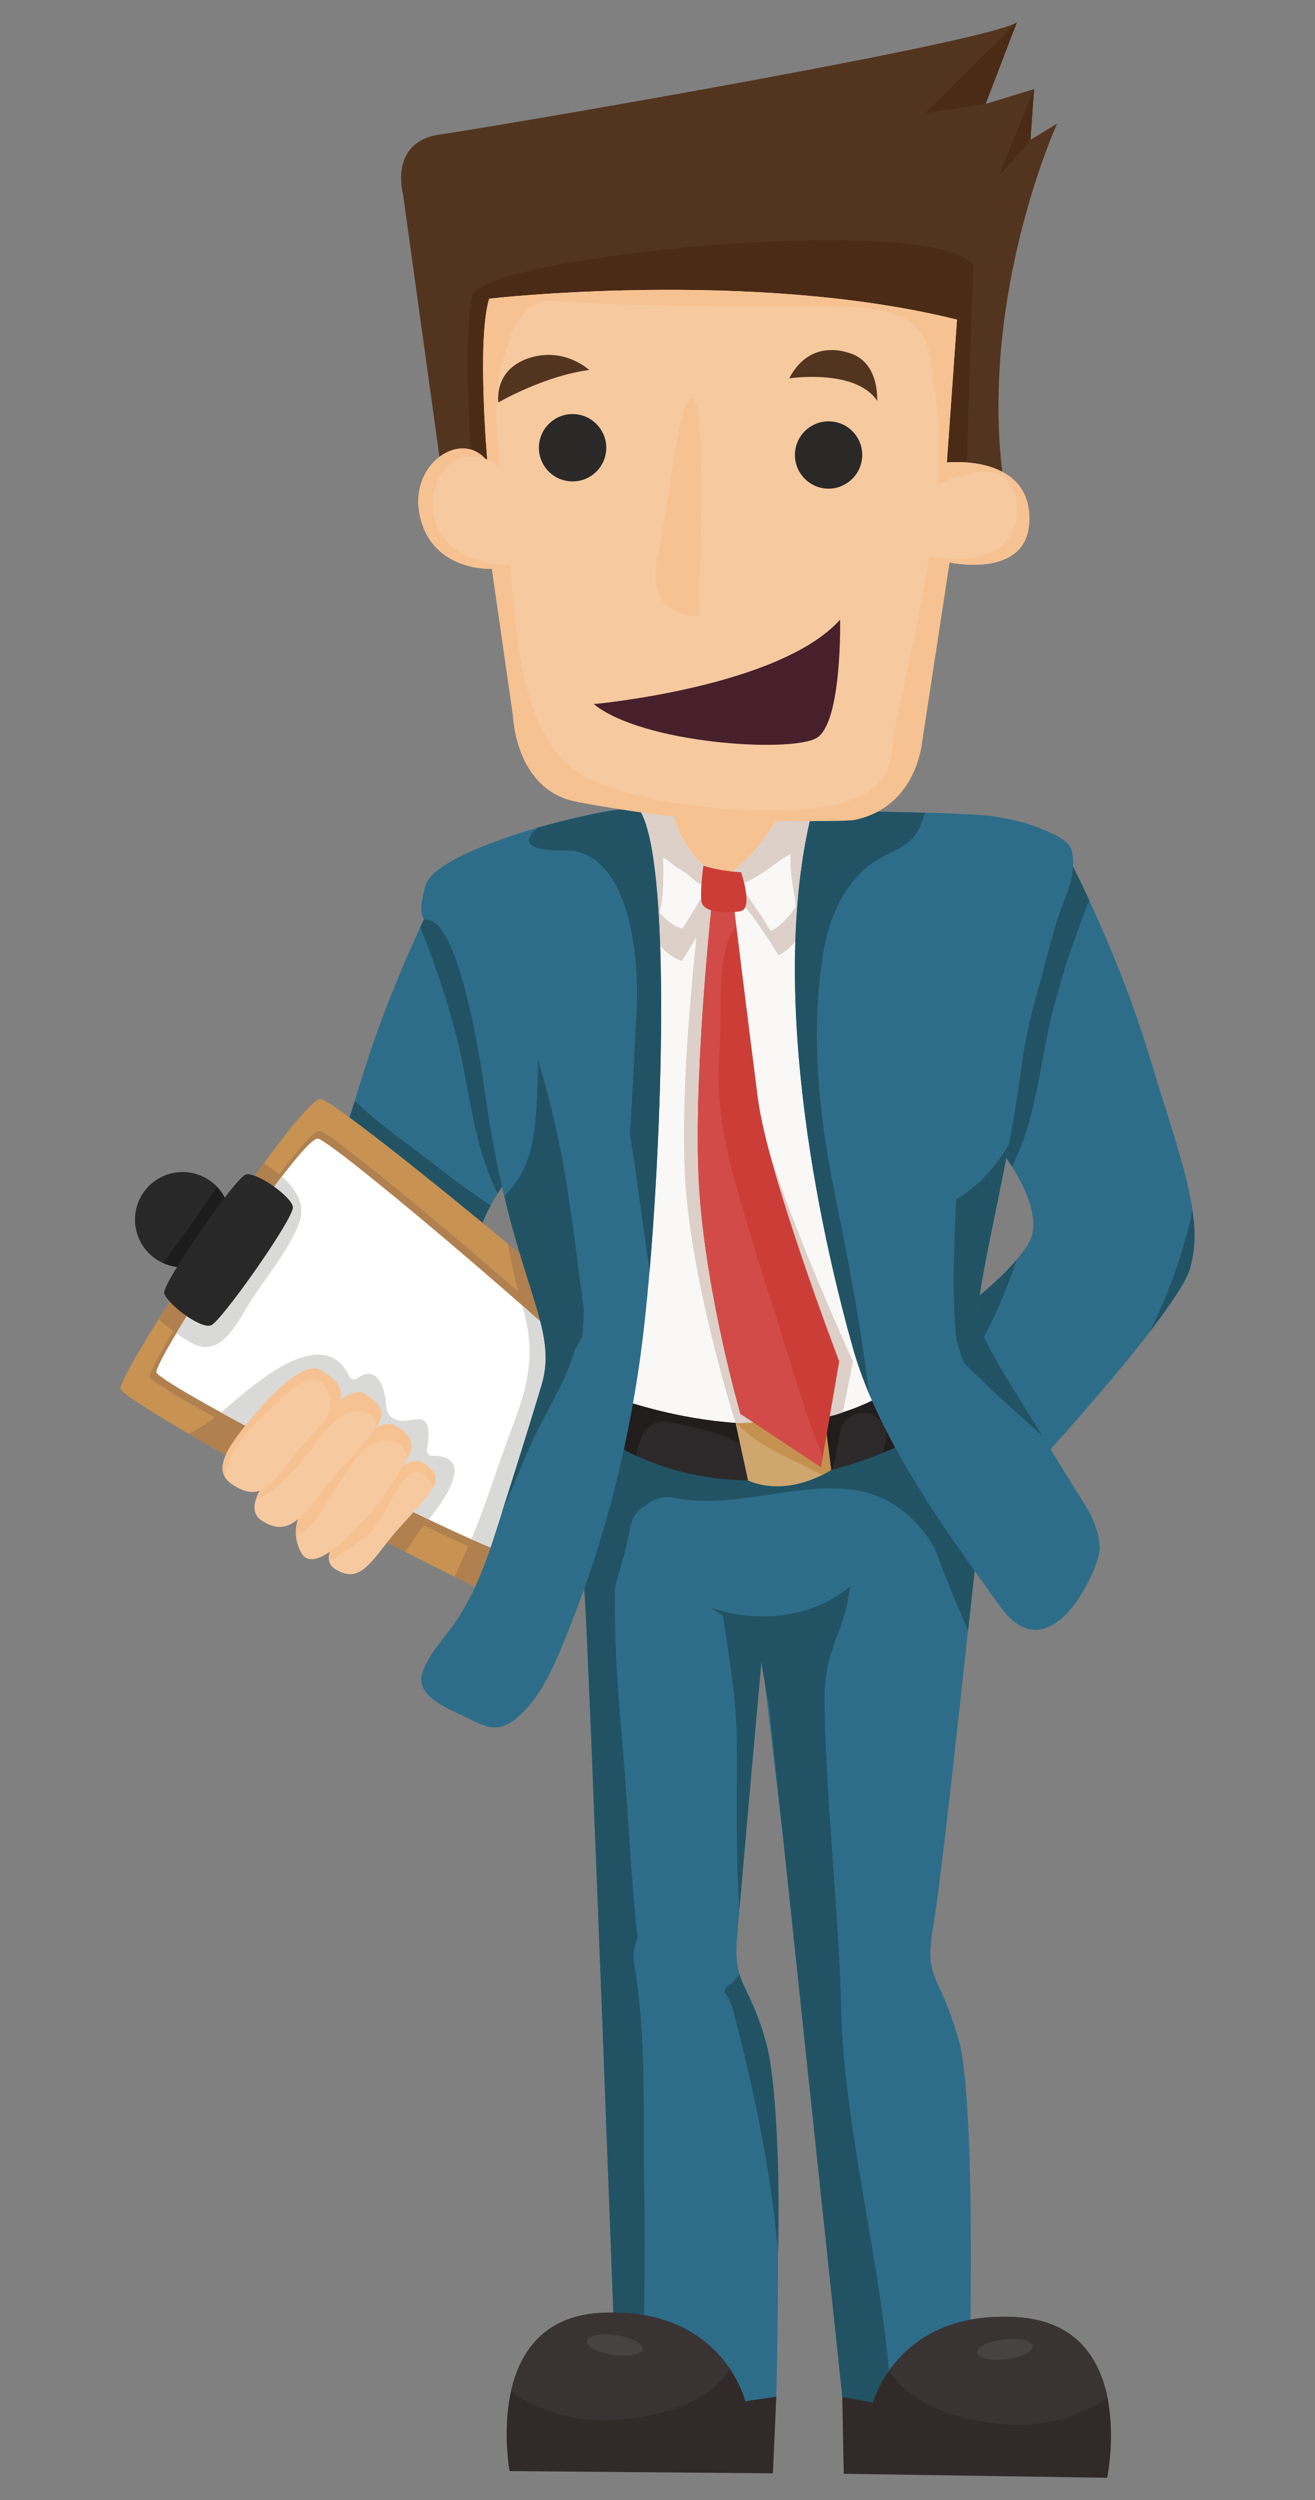 <?xml version="1.0" encoding="UTF-8" standalone="no"?>
<!-- Created with Inkscape (http://www.inkscape.org/) -->

<svg
   xmlns:dc="http://purl.org/dc/elements/1.1/"
   xmlns:cc="http://creativecommons.org/ns#"
   xmlns:rdf="http://www.w3.org/1999/02/22-rdf-syntax-ns#"
   xmlns:svg="http://www.w3.org/2000/svg"
   xmlns="http://www.w3.org/2000/svg"
   xmlns:sodipodi="http://sodipodi.sourceforge.net/DTD/sodipodi-0.dtd"
   xmlns:inkscape="http://www.inkscape.org/namespaces/inkscape"
   width="200"
   height="380"
   viewBox="0 0 52.917 100.542"
   version="1.1"
   id="svg9899"
   inkscape:version="0.92.1 r15371"
   sodipodi:docname="feature-man.svg">
  <rect x="0" y="0" width="52.917" height="100.542" fill="#808080" stroke="none"/>
  <defs
     id="defs9893" />
  <sodipodi:namedview
     id="base"
     pagecolor="#ffffff"
     bordercolor="#666666"
     borderopacity="1.0"
     inkscape:pageopacity="0.0"
     inkscape:pageshadow="2"
     inkscape:zoom="1.4"
     inkscape:cx="34.84799"
     inkscape:cy="222.40779"
     inkscape:document-units="px"
     inkscape:current-layer="svg9899"
     showgrid="false"
     units="px"
     inkscape:showpageshadow="false"
     inkscape:window-width="1535"
     inkscape:window-height="876"
     inkscape:window-x="65"
     inkscape:window-y="24"
     inkscape:window-maximized="1" />
  <g
     inkscape:label="Layer 1"
     inkscape:groupmode="layer"
     id="layer1"
     transform="translate(-47.625,-61.521)">
    <path
       d="m 65.57,96.707 c 0,0 -2.08,3.867 -3.416,8.268 -1.34,4.405 -2.242,6.597 -1.671,8.616 0.567,2.014 8.02,9.931 8.02,9.931 l 2.746,-7.151 c 0,0 -3.181,-1.981 -4.252,-3.752 -1.071,-1.762 2.42,-5.365 2.42,-5.365 L 67.25,97.009 65.57,96.707"
       style="fill:#2e6d89;fill-opacity:1;fill-rule:nonzero;stroke:none;stroke-width:0.041"
       id="path4208"
       inkscape:connector-curvature="0" />
    <path
       d="m 66.997,112.619 c -0.422,-0.695 -0.132,-1.683 0.372,-2.618 -0.745,-0.5 -1.468,-1.018 -2.171,-1.572 -1.092,-0.856 -2.291,-1.663 -3.297,-2.631 -1.199,3.863 -1.956,5.906 -1.419,7.793 0.567,2.014 8.02,9.931 8.02,9.931 l 2.746,-7.151 c 0,0 -3.181,-1.981 -4.252,-3.752"
       style="fill:#215365;fill-opacity:1;fill-rule:nonzero;stroke:none;stroke-width:0.041"
       id="path4210"
       inkscape:connector-curvature="0" />
    <path
       d="m 69.032,116.788 c 0.409,0.662 0.831,1.348 1.286,2.01 l 0.931,-2.428 c 0,0 -2.482,-1.547 -3.797,-3.127 0.422,1.228 0.898,2.436 1.58,3.545"
       style="fill:#215365;fill-opacity:1;fill-rule:nonzero;stroke:none;stroke-width:0.041"
       id="path4212"
       inkscape:connector-curvature="0" />
    <path
       d="m 60.388,111.291 c -0.12,0.848 -0.108,1.584 0.095,2.3 0.149,0.529 0.773,1.468 1.617,2.564 -0.769,-1.563 -1.357,-3.197 -1.712,-4.864"
       style="fill:#215365;fill-opacity:1;fill-rule:nonzero;stroke:none;stroke-width:0.041"
       id="path4214"
       inkscape:connector-curvature="0" />
    <path
       d="m 66.319,104.698 c 0.31,1.642 0.571,3.325 1.332,4.823 0.765,-1.233 1.766,-2.267 1.766,-2.267 L 67.25,97.009 65.57,96.707 c 0,0 -0.43,0.807 -1.03,2.097 0.757,1.911 1.398,3.867 1.779,5.894"
       style="fill:#215365;fill-opacity:1;fill-rule:nonzero;stroke:none;stroke-width:0.041"
       id="path4216"
       inkscape:connector-curvature="0" />
    <path
       d="m 53.915,112.168 c 0.885,0.583 2.072,0.343 2.655,-0.538 0.583,-0.881 0.343,-2.072 -0.538,-2.655 -0.881,-0.583 -2.068,-0.343 -2.655,0.538 -0.587,0.881 -0.343,2.072 0.538,2.655"
       style="fill:#292828;fill-opacity:1;fill-rule:nonzero;stroke:none;stroke-width:0.041"
       id="path4218"
       inkscape:connector-curvature="0" />
    <path
       d="m 56.359,109.256 c 0.6,0.633 0.716,1.613 0.211,2.374 -0.521,0.786 -1.526,1.059 -2.366,0.691 0.724,-1.018 1.452,-2.035 2.155,-3.065"
       style="fill:#1d1c1c;fill-opacity:1;fill-rule:nonzero;stroke:none;stroke-width:0.041"
       id="path4220"
       inkscape:connector-curvature="0" />
    <path
       d="m 68.871,126.14 c 0.802,-0.256 6.15,-7.602 5.894,-8.529 -0.256,-0.926 -13.418,-11.751 -14.224,-11.892 -0.802,-0.137 -8.177,11.039 -8.066,11.656 0.116,0.616 15.589,9.017 16.396,8.765"
       style="fill:#c79252;fill-opacity:1;fill-rule:nonzero;stroke:none;stroke-width:0.041"
       id="path4222"
       inkscape:connector-curvature="0" />
    <path
       d="m 74.765,117.611 c -0.128,-0.455 -3.367,-3.301 -6.725,-6.093 0.066,0.248 0.12,0.496 0.17,0.757 0.132,0.786 0.376,1.506 0.563,2.271 0.389,1.617 0.037,2.879 -0.546,4.405 -0.571,1.485 -1.009,3.019 -1.642,4.484 -0.215,0.5 -0.443,0.997 -0.67,1.493 1.601,0.782 2.751,1.274 2.957,1.212 0.802,-0.256 6.15,-7.602 5.894,-8.529"
       style="fill:#b0804f;fill-opacity:1;fill-rule:nonzero;stroke:none;stroke-width:0.041"
       id="path4224"
       inkscape:connector-curvature="0" />
    <path
       d="m 56.562,118.294 c 1.121,-0.955 4.07,-3.71 5.133,-1.394 0.041,0.091 0.19,0.132 0.273,0.07 0.931,-0.687 1.166,0.587 1.199,1.08 0.008,0.182 0.062,0.277 0.161,0.418 0.066,0.091 0.178,0.116 0.277,0.157 0.554,0.232 1.514,-0.699 1.204,1.191 -0.017,0.124 0.054,0.256 0.194,0.252 1.882,-0.029 0.327,1.99 -0.033,2.436 -0.244,0.298 -0.467,0.604 -0.687,0.918 -0.103,0.149 -0.232,0.323 -0.356,0.509 -2.858,-1.464 -6.328,-3.359 -8.698,-4.74 0.476,-0.248 0.922,-0.55 1.332,-0.898"
       style="fill:#b0804f;fill-opacity:1;fill-rule:nonzero;stroke:none;stroke-width:0.041"
       id="path4226"
       inkscape:connector-curvature="0" />
    <path
       d="m 59.647,110.753 c -0.48,1.179 -1.361,2.167 -2.023,3.239 -0.472,0.765 -1.108,2.114 -2.205,1.58 -0.521,-0.256 -0.968,-0.625 -1.41,-0.993 1.191,-1.911 2.866,-4.417 4.235,-6.275 0.893,0.563 1.824,1.406 1.402,2.449"
       style="fill:#b0804f;fill-opacity:1;fill-rule:nonzero;stroke:none;stroke-width:0.041"
       id="path4228"
       inkscape:connector-curvature="0" />
    <path
       d="m 68.102,124.304 c 1.042,-0.244 4.906,-5.96 4.674,-6.754 -0.232,-0.798 -11.59,-10.419 -12.284,-10.547 -0.695,-0.124 -6.941,9.356 -6.837,9.885 0.103,0.529 13.745,7.582 14.448,7.416"
       style="fill:#b0804f;fill-opacity:1;fill-rule:nonzero;stroke:none;stroke-width:0.041"
       id="path4230"
       inkscape:connector-curvature="0" />
    <path
       d="m 68.168,123.993 c 0.67,-0.19 4.575,-5.501 4.335,-6.27 -0.236,-0.769 -11.395,-10.274 -12.078,-10.407 -0.682,-0.132 -6.61,8.889 -6.502,9.397 0.112,0.513 13.575,7.47 14.245,7.28"
       style="fill:#ffffff;fill-opacity:1;fill-rule:nonzero;stroke:none;stroke-width:0.041"
       id="path4232"
       inkscape:connector-curvature="0" />
    <path
       d="m 72.503,117.723 c -0.087,-0.294 -1.779,-1.87 -3.867,-3.706 0.045,0.174 0.095,0.352 0.136,0.529 0.389,1.617 0.037,2.879 -0.546,4.405 -0.567,1.481 -1.009,3.011 -1.638,4.471 0.869,0.385 1.452,0.608 1.58,0.571 0.67,-0.19 4.575,-5.501 4.335,-6.27"
       style="fill:#d9dad7;fill-opacity:1;fill-rule:nonzero;stroke:none;stroke-width:0.041"
       id="path4234"
       inkscape:connector-curvature="0" />
    <path
       d="m 56.562,118.294 c 1.121,-0.955 4.07,-3.71 5.133,-1.394 0.041,0.091 0.19,0.132 0.273,0.07 0.931,-0.687 1.166,0.587 1.199,1.08 0.008,0.182 0.062,0.277 0.161,0.418 0.066,0.091 0.178,0.116 0.277,0.157 0.554,0.232 1.514,-0.699 1.204,1.191 -0.017,0.124 0.054,0.256 0.194,0.252 1.882,-0.029 0.327,1.99 -0.033,2.436 -0.033,0.041 -0.066,0.083 -0.095,0.124 -2.548,-1.22 -6.01,-3.007 -8.355,-4.302 l 0.041,-0.033"
       style="fill:#d9dad7;fill-opacity:1;fill-rule:nonzero;stroke:none;stroke-width:0.041"
       id="path4236"
       inkscape:connector-curvature="0" />
    <path
       d="m 59.647,110.753 c -0.48,1.179 -1.361,2.167 -2.023,3.239 -0.472,0.765 -1.108,2.114 -2.205,1.58 -0.248,-0.124 -0.476,-0.273 -0.699,-0.43 1.051,-1.762 2.92,-4.575 4.248,-6.308 0.583,0.517 0.984,1.166 0.678,1.919"
       style="fill:#d9dad7;fill-opacity:1;fill-rule:nonzero;stroke:none;stroke-width:0.041"
       id="path4238"
       inkscape:connector-curvature="0" />
    <path
       d="m 56.123,114.819 c 0.426,-0.182 3.35,-4.326 3.288,-4.757 -0.058,-0.426 -1.468,-1.419 -1.89,-1.307 -0.422,0.112 -3.342,4.36 -3.288,4.752 0.05,0.397 1.464,1.493 1.89,1.311"
       style="fill:#292828;fill-opacity:1;fill-rule:nonzero;stroke:none;stroke-width:0.041"
       id="path4240"
       inkscape:connector-curvature="0" />
    <path
       d="m 63.585,123.088 c 0.459,-0.534 1.286,-1.348 1.501,-1.808 0.256,-0.542 -0.294,-0.836 -0.505,-0.964 -0.414,-0.248 -1.311,0.48 -2.308,1.642 -0.997,1.166 -1.874,2.221 -1.15,2.672 1.026,0.645 1.468,-0.381 2.461,-1.543"
       style="fill:#f6c99f;fill-opacity:1;fill-rule:nonzero;stroke:none;stroke-width:0.041"
       id="path4242"
       inkscape:connector-curvature="0" />
    <path
       d="m 63.916,120.999 c -0.629,0.765 -0.869,1.762 -1.679,2.411 -0.426,0.339 -0.898,0.596 -1.365,0.869 -0.099,-0.542 0.608,-1.394 1.402,-2.32 0.997,-1.162 1.894,-1.89 2.308,-1.642 0.211,0.128 0.761,0.422 0.505,0.964 l -0.025,0.041 c -0.219,-0.5 -0.691,-0.881 -1.146,-0.323"
       style="fill:#f6c291;fill-opacity:1;fill-rule:nonzero;stroke:none;stroke-width:0.041"
       id="path4244"
       inkscape:connector-curvature="0" />
    <path
       d="m 62.58,122.302 c 0.546,-0.629 1.266,-1.77 1.526,-2.312 0.302,-0.645 -0.352,-0.993 -0.604,-1.146 -0.488,-0.298 -1.551,0.571 -2.738,1.952 -1.183,1.377 -1.497,2.275 -1.022,3.164 0.418,0.786 1.654,-0.277 2.837,-1.659"
       style="fill:#f6c99f;fill-opacity:1;fill-rule:nonzero;stroke:none;stroke-width:0.041"
       id="path4246"
       inkscape:connector-curvature="0" />
    <path
       d="m 63.966,120.01 c -0.083,-0.513 -0.641,-0.612 -1.046,-0.534 -0.695,0.141 -1.237,1.051 -1.58,1.58 -0.277,0.426 -0.538,0.856 -0.798,1.29 -0.273,0.459 -0.608,0.74 -1.005,0.947 -0.058,-0.695 0.339,-1.46 1.228,-2.498 1.187,-1.381 2.25,-2.25 2.738,-1.952 0.252,0.153 0.906,0.5 0.604,1.146 -0.037,0.07 -0.079,0.149 -0.124,0.236 0,-0.07 -0.004,-0.141 -0.017,-0.215"
       style="fill:#f6c291;fill-opacity:1;fill-rule:nonzero;stroke:none;stroke-width:0.041"
       id="path4248"
       inkscape:connector-curvature="0" />
    <path
       d="m 61.107,120.862 c 0.538,-0.633 1.518,-1.601 1.779,-2.143 0.302,-0.645 -0.352,-0.993 -0.6,-1.146 -0.492,-0.298 -1.559,0.571 -2.738,1.952 -1.187,1.381 -2.225,2.635 -1.365,3.168 1.216,0.761 1.737,-0.451 2.924,-1.832"
       style="fill:#f6c99f;fill-opacity:1;fill-rule:nonzero;stroke:none;stroke-width:0.041"
       id="path4250"
       inkscape:connector-curvature="0" />
    <path
       d="m 62.381,118.348 c -0.662,-0.232 -1.22,0.199 -1.642,0.695 -0.922,1.084 -1.493,2.155 -2.821,2.808 0.186,-0.625 0.873,-1.448 1.63,-2.325 1.179,-1.381 2.246,-2.25 2.738,-1.952 0.248,0.153 0.902,0.5 0.6,1.146 -0.041,0.079 -0.095,0.161 -0.157,0.256 0.045,-0.273 -0.025,-0.517 -0.347,-0.629"
       style="fill:#f6c291;fill-opacity:1;fill-rule:nonzero;stroke:none;stroke-width:0.041"
       id="path4252"
       inkscape:connector-curvature="0" />
    <path
       d="m 59.722,119.733 c 0.48,-0.563 1.365,-1.406 1.572,-1.911 0.24,-0.6 -0.455,-1.009 -0.728,-1.183 -0.525,-0.343 -1.51,0.393 -2.56,1.621 -1.051,1.224 -1.969,2.341 -1.046,2.953 1.311,0.877 1.708,-0.256 2.763,-1.481"
       style="fill:#f6c99f;fill-opacity:1;fill-rule:nonzero;stroke:none;stroke-width:0.041"
       id="path4254"
       inkscape:connector-curvature="0" />
    <path
       d="m 60.665,117.227 c -0.563,-0.645 -1.435,0.236 -1.832,0.645 -0.807,0.819 -2.023,1.758 -2.109,2.962 -0.004,0.05 0,0.103 0.004,0.165 -0.484,-0.641 0.339,-1.646 1.278,-2.738 1.051,-1.228 2.035,-1.965 2.56,-1.621 0.273,0.174 0.968,0.583 0.728,1.183 -0.087,0.207 -0.285,0.476 -0.529,0.757 0.207,-0.48 0.244,-0.96 -0.099,-1.353"
       style="fill:#f6c291;fill-opacity:1;fill-rule:nonzero;stroke:none;stroke-width:0.041"
       id="path4256"
       inkscape:connector-curvature="0" />
    <path
       d="m 73.404,123.662 c 0,0 -2.411,-0.095 -2.246,2.114 0.165,2.205 1.307,33.019 1.307,33.019 l 1.084,0.091 4.446,0.149 0.869,-1.125 c 0,0 0.314,-11.536 -0.385,-14.142 -0.699,-2.602 -1.373,-2.308 -1.187,-4.434 0.182,-2.126 1.113,-12.938 1.113,-12.938 0,0 -1.679,-3.665 -5.001,-2.734"
       style="fill:#2e6d89;fill-opacity:1;fill-rule:nonzero;stroke:none;stroke-width:0.041"
       id="path4258"
       inkscape:connector-curvature="0" />
    <path
       d="m 77.276,131.542 c 0.017,2.271 -0.05,4.645 0.103,6.775 0.314,-3.652 1.022,-11.441 1.022,-11.441 0,0 -0.641,-1.394 -1.911,-2.246 0.203,2.316 0.773,4.57 0.786,6.912"
       style="fill:#215365;fill-opacity:1;fill-rule:nonzero;stroke:none;stroke-width:0.041"
       id="path4260"
       inkscape:connector-curvature="0" />
    <path
       d="m 77.11,142.321 c 0.86,3.243 1.522,6.44 1.824,9.724 0.087,-3.206 -0.087,-6.903 -0.455,-8.277 -0.455,-1.696 -0.893,-2.163 -1.1,-2.866 -0.132,0.215 -0.318,0.397 -0.534,0.534 -0.017,0.07 -0.05,0.136 -0.074,0.203 0.145,0.186 0.265,0.414 0.339,0.682"
       style="fill:#215365;fill-opacity:1;fill-rule:nonzero;stroke:none;stroke-width:0.041"
       id="path4262"
       inkscape:connector-curvature="0" />
    <path
       d="m 73.549,149.658 c -0.05,-3.069 0.103,-6.122 -0.401,-9.162 -0.066,-0.397 -0.004,-0.745 0.136,-1.03 -0.273,-2.453 -0.372,-4.91 -0.575,-7.371 -0.223,-2.684 -0.352,-4.012 -0.343,-6.709 -0.513,-0.864 -1.369,-1.663 -1.208,0.389 0.17,2.205 1.307,33.019 1.307,33.019 l 0.96,0.083 c 0.12,-2.432 0.165,-6.767 0.124,-9.22"
       style="fill:#215365;fill-opacity:1;fill-rule:nonzero;stroke:none;stroke-width:0.041"
       id="path4264"
       inkscape:connector-curvature="0" />
    <path
       d="m 71.899,119.018 -1.601,5.207 c 0,0 3.127,2.626 9.356,2.3 6.229,-0.331 7.193,-1.824 7.193,-1.824 l 0.6,-0.753 -2.734,-5.588 c 0,0 -6.287,2.949 -12.814,0.658"
       style="fill:#2e6d89;fill-opacity:1;fill-rule:nonzero;stroke:none;stroke-width:0.041"
       id="path4266"
       inkscape:connector-curvature="0" />
    <path
       d="m 86.917,123.915 c 0,0 -1.336,12.752 -1.729,15.018 -0.397,2.267 0.223,1.849 1.013,4.612 0.79,2.767 0.393,15.498 0.393,15.498 l -4.711,-0.285 -3.967,-33.702 9,-1.142"
       style="fill:#2e6d89;fill-opacity:1;fill-rule:nonzero;stroke:none;stroke-width:0.041"
       id="path4268"
       inkscape:connector-curvature="0" />
    <path
       d="m 81.474,142.263 c -0.07,-3.495 -0.674,-9.042 -0.666,-12.528 0.008,-1.944 0.807,-2.523 1.026,-4.413 -0.012,0 -1.171,0.96 -1.601,1.373 -0.517,0.496 -1.075,0.939 -1.497,1.51 -0.12,0.165 -0.103,1.038 -0.244,1.142 l 3.028,28.577 1.985,0.976 c -0.083,-5.216 -1.932,-11.416 -2.031,-16.636"
       style="fill:#215365;fill-opacity:1;fill-rule:nonzero;stroke:none;stroke-width:0.041"
       id="path4270"
       inkscape:connector-curvature="0" />
    <path
       d="m 84.713,118.36 c 0,0 -6.287,2.949 -12.814,0.658 l -1.601,5.207 c 0,0 0.695,0.583 2.068,1.162 0.199,-0.794 0.476,-1.568 0.612,-2.399 0.07,-0.447 0.29,-0.728 0.579,-0.881 0.31,-0.29 0.749,-0.451 1.274,-0.339 2.978,0.629 6.614,-1.58 9.22,0.587 0.96,0.798 1.477,1.853 1.907,2.966 0.707,-0.343 0.889,-0.62 0.889,-0.62 l 0.6,-0.753 -2.734,-5.588"
       style="fill:#215365;fill-opacity:1;fill-rule:nonzero;stroke:none;stroke-width:0.041"
       id="path4272"
       inkscape:connector-curvature="0" />
    <path
       d="m 79.009,132.708 -0.914,-5.286 -1.865,-1.245 c 0,0 3.077,1.2 5.605,-0.856 l -2.018,2.424 -0.807,4.963"
       style="fill:#215365;fill-opacity:1;fill-rule:nonzero;stroke:none;stroke-width:0.041"
       id="path4274"
       inkscape:connector-curvature="0" />
    <path
       d="m 68.131,160.901 c 0,0 -1.146,-6.134 3.714,-6.366 4.856,-0.236 5.774,3.557 5.774,3.557 l 1.245,-0.182 -0.136,3.081 -10.597,-0.091"
       style="fill:#312a29;fill-opacity:1;fill-rule:nonzero;stroke:none;stroke-width:0.041"
       id="path4276"
       inkscape:connector-curvature="0" />
    <path
       d="m 72.06,158.861 c -1.361,0.004 -2.693,-0.331 -3.871,-1.179 0.343,-1.522 1.286,-3.036 3.656,-3.148 2.949,-0.145 4.446,1.2 5.166,2.275 -0.922,1.373 -2.904,1.973 -4.951,2.052"
       style="fill:#3a3333;fill-opacity:1;fill-rule:nonzero;stroke:none;stroke-width:0.041"
       id="path4278"
       inkscape:connector-curvature="0" />
    <path
       d="m 71.253,155.672 c -0.041,0.219 0.43,0.467 1.046,0.554 0.616,0.087 1.142,-0.017 1.183,-0.236 0.033,-0.219 -0.434,-0.467 -1.055,-0.554 -0.612,-0.087 -1.142,0.017 -1.175,0.236"
       style="fill:#484343;fill-opacity:1;fill-rule:nonzero;stroke:none;stroke-width:0.041"
       id="path4280"
       inkscape:connector-curvature="0" />
    <path
       d="m 92.178,161.169 c 0,0 1.286,-6.105 -3.561,-6.452 -4.852,-0.347 -5.861,3.421 -5.861,3.421 l -1.237,-0.215 0.058,3.086 10.601,0.161"
       style="fill:#312a29;fill-opacity:1;fill-rule:nonzero;stroke:none;stroke-width:0.041"
       id="path4282"
       inkscape:connector-curvature="0" />
    <path
       d="m 88.295,159.039 c 1.361,0.037 2.697,-0.265 3.896,-1.088 -0.306,-1.526 -1.212,-3.065 -3.574,-3.235 -2.949,-0.211 -4.475,1.092 -5.22,2.155 0.885,1.39 2.85,2.039 4.897,2.167"
       style="fill:#3a3333;fill-opacity:1;fill-rule:nonzero;stroke:none;stroke-width:0.041"
       id="path4284"
       inkscape:connector-curvature="0" />
    <path
       d="m 89.18,155.871 c 0.033,0.219 -0.443,0.455 -1.063,0.529 -0.616,0.07 -1.142,-0.045 -1.175,-0.265 -0.029,-0.219 0.447,-0.455 1.063,-0.529 0.616,-0.074 1.142,0.045 1.175,0.265"
       style="fill:#484343;fill-opacity:1;fill-rule:nonzero;stroke:none;stroke-width:0.041"
       id="path4286"
       inkscape:connector-curvature="0" />
    <path
       d="m 85.118,123.456 c 0.451,1.253 0.935,2.424 1.464,3.64 l 0.265,-2.395 0.025,-2.184 -2.068,0.422 c 0.128,0.136 0.24,0.31 0.314,0.517"
       style="fill:#215365;fill-opacity:1;fill-rule:nonzero;stroke:none;stroke-width:0.041"
       id="path4288"
       inkscape:connector-curvature="0" />
    <path
       d="m 72.598,93.754 c 0,0 0.98,19.514 -0.285,23.944 0,0 7.081,3.483 11.499,-0.509 0,0 -4.173,-16.321 -2.147,-23.324 l 0.017,-1.53 -9.062,-0.108 -0.021,1.526"
       style="fill:#faf8f7;fill-opacity:1;fill-rule:nonzero;stroke:none;stroke-width:0.041"
       id="path4290"
       inkscape:connector-curvature="0" />
    <path
       d="m 79.53,94.089 c -1.514,0.074 -3.429,-0.037 -5.145,-0.343 v 0.534 l 0.037,0.004 c 0.798,0.103 -0.236,1.915 1.948,2.221 3.371,0.48 2.006,-2.072 3.061,-1.965 0.029,0.004 0.066,0.008 0.099,0.012 v -0.463"
       style="fill:#f6c291;fill-opacity:1;fill-rule:nonzero;stroke:none;stroke-width:0.041"
       id="path4292"
       inkscape:connector-curvature="0" />
    <path
       d="m 90.425,95.627 c 0,0 2.08,3.867 3.421,8.268 1.34,4.405 2.242,6.597 1.675,8.616 -0.571,2.014 -8.028,9.931 -8.028,9.931 l -2.742,-7.151 c 0,0 3.177,-1.981 4.252,-3.747 1.071,-1.766 -2.42,-5.369 -2.42,-5.369 l 2.171,-10.245 1.671,-0.302"
       style="fill:#2e6d89;fill-opacity:1;fill-rule:nonzero;stroke:none;stroke-width:0.041"
       id="path4294"
       inkscape:connector-curvature="0" />
    <path
       d="m 86.963,115.709 c -0.405,0.662 -0.827,1.348 -1.282,2.01 l -0.931,-2.428 c 0,0 2.478,-1.547 3.797,-3.123 -0.426,1.224 -0.898,2.432 -1.584,3.541"
       style="fill:#215365;fill-opacity:1;fill-rule:nonzero;stroke:none;stroke-width:0.041"
       id="path4296"
       inkscape:connector-curvature="0" />
    <path
       d="m 95.611,110.212 c 0.124,0.848 0.108,1.584 -0.091,2.3 -0.153,0.529 -0.782,1.468 -1.626,2.564 0.769,-1.563 1.361,-3.197 1.717,-4.864"
       style="fill:#215365;fill-opacity:1;fill-rule:nonzero;stroke:none;stroke-width:0.041"
       id="path4298"
       inkscape:connector-curvature="0" />
    <path
       d="m 89.676,103.619 c -0.306,1.646 -0.567,3.325 -1.328,4.823 -0.765,-1.233 -1.766,-2.267 -1.766,-2.267 l 2.171,-10.245 1.671,-0.302 c 0,0 0.434,0.807 1.034,2.101 -0.757,1.911 -1.402,3.863 -1.783,5.89"
       style="fill:#215365;fill-opacity:1;fill-rule:nonzero;stroke:none;stroke-width:0.041"
       id="path4300"
       inkscape:connector-curvature="0" />
    <path
       d="m 74.707,95.437 -2.66,0.141 c 0,0 1.526,4.24 3.024,4.583 0.223,-0.364 0.451,-0.728 0.674,-1.096 0.132,-0.219 0.186,-0.43 0.343,-0.629 0.145,-0.178 0.347,-0.331 0.227,-0.587 -0.074,-0.161 -0.318,-0.174 -0.438,-0.285 -0.579,-0.529 -1.075,-1.34 -1.171,-2.126"
       style="fill:#dcd0c8;fill-opacity:1;fill-rule:nonzero;stroke:none;stroke-width:0.041"
       id="path4302"
       inkscape:connector-curvature="0" />
    <path
       d="m 77.445,97.613 -0.004,0.062 c 0.025,0.215 0.397,0.583 0.517,0.761 0.227,0.331 0.455,0.666 0.682,0.997 0.037,0.054 0.277,0.5 0.339,0.5 0,0 1.642,-0.732 2.279,-4.69 -0.534,-0.178 -1.026,-0.062 -1.584,-0.141 -0.223,-0.033 -0.17,-0.07 -0.314,0.165 -0.141,0.244 -0.575,0.798 -0.74,1.034 -0.194,0.281 -0.422,0.542 -0.666,0.786 -0.145,0.141 -0.463,0.339 -0.509,0.525"
       style="fill:#dcd0c8;fill-opacity:1;fill-rule:nonzero;stroke:none;stroke-width:0.041"
       id="path4304"
       inkscape:connector-curvature="0" />
    <path
       d="m 74.72,94.143 -2.655,0.141 c 0,0 1.526,4.24 3.024,4.583 0.223,-0.364 0.455,-0.728 0.674,-1.096 0.132,-0.215 0.186,-0.426 0.343,-0.625 0.141,-0.178 0.347,-0.335 0.232,-0.591 -0.079,-0.161 -0.323,-0.174 -0.447,-0.285 -0.575,-0.525 -1.071,-1.34 -1.171,-2.126"
       style="fill:#faf8f7;fill-opacity:1;fill-rule:nonzero;stroke:none;stroke-width:0.041"
       id="path4306"
       inkscape:connector-curvature="0" />
    <path
       d="m 77.131,96.641 v 0.062 c 0.025,0.215 0.397,0.579 0.517,0.757 0.227,0.335 0.455,0.666 0.682,1.001 0.033,0.05 0.277,0.496 0.339,0.496 0,0 1.642,-0.728 2.279,-4.69 -0.538,-0.174 -1.026,-0.058 -1.584,-0.141 -0.227,-0.033 -0.17,-0.066 -0.314,0.165 -0.145,0.244 -0.575,0.802 -0.74,1.038 -0.194,0.281 -0.422,0.538 -0.67,0.782 -0.141,0.141 -0.463,0.343 -0.509,0.529"
       style="fill:#faf8f7;fill-opacity:1;fill-rule:nonzero;stroke:none;stroke-width:0.041"
       id="path4308"
       inkscape:connector-curvature="0" />
    <path
       d="m 75.022,96.5 c 0.331,0.174 0.674,0.641 1.009,0.625 l 0.091,-0.004 c 0.145,-0.17 0.327,-0.323 0.215,-0.567 -0.079,-0.161 -0.323,-0.174 -0.447,-0.285 -0.575,-0.525 -1.071,-1.34 -1.171,-2.126 -0.004,-0.033 -1.489,-0.037 -1.613,-0.004 0.277,1.344 0.103,2.962 1.038,4.12 0.203,-0.459 0.178,-1.853 0.165,-2.254 0.203,0.108 0.472,0.372 0.711,0.496"
       style="fill:#dcd0c8;fill-opacity:1;fill-rule:nonzero;stroke:none;stroke-width:0.041"
       id="path4310"
       inkscape:connector-curvature="0" />
    <path
       d="m 79.365,94.126 c -0.227,-0.033 -0.17,-0.066 -0.314,0.165 -0.145,0.244 -0.575,0.802 -0.74,1.038 -0.194,0.281 -0.422,0.538 -0.67,0.782 -0.141,0.141 -0.463,0.343 -0.509,0.529 v 0.062 c 0.008,0.091 0.087,0.211 0.178,0.331 0.062,0.012 0.124,0.025 0.182,0.045 1.146,-0.554 1.241,-0.831 1.944,-1.212 -0.012,1.08 0.141,1.394 0.219,2.159 0.277,-0.273 0.563,-0.227 0.724,-0.583 0.141,-0.323 0.062,-0.819 0.066,-1.175 0.008,-0.492 -0.103,-0.976 -0.062,-1.472 0.021,-0.277 0.178,-0.434 -0.025,-0.62 -0.132,-0.12 -0.802,-0.021 -0.993,-0.05"
       style="fill:#dcd0c8;fill-opacity:1;fill-rule:nonzero;stroke:none;stroke-width:0.041"
       id="path4312"
       inkscape:connector-curvature="0" />
    <path
       d="m 72.312,117.698 c 0,0 7.036,2.755 11.499,-0.509 l 0.893,1.994 c 0,0 -6.577,4.111 -12.81,0.157 l 0.418,-1.642"
       style="fill:#2d292a;fill-opacity:1;fill-rule:nonzero;stroke:none;stroke-width:0.041"
       id="path4314"
       inkscape:connector-curvature="0" />
    <path
       d="m 83.174,119.94 c 0.96,-0.401 1.53,-0.757 1.53,-0.757 l -0.893,-1.994 c -4.463,3.263 -11.499,0.509 -11.499,0.509 l -0.418,1.642 c 0.447,0.281 0.893,0.521 1.344,0.728 0,-0.194 0.05,-0.389 0.149,-0.554 0.099,-0.484 0.538,-0.931 1.162,-0.807 0.831,0.17 1.729,0.364 2.511,0.699 0.773,0.331 1.137,0.84 1.233,1.638 1.03,-0.041 1.994,-0.199 2.842,-0.418 0,-0.062 0.012,-0.124 0.029,-0.186 0.136,-0.467 0.161,-0.955 0.29,-1.423 0.136,-0.496 0.674,-0.786 1.162,-0.645 0.496,0.145 0.778,0.67 0.645,1.162 -0.037,0.137 -0.062,0.269 -0.087,0.405"
       style="fill:#211d1d;fill-opacity:1;fill-rule:nonzero;stroke:none;stroke-width:0.041"
       id="path4316"
       inkscape:connector-curvature="0" />
    <path
       d="m 77.226,118.749 0.5,2.308 c 0,0 1.39,0.753 3.346,-0.418 l -0.298,-2.329 c 0,0 -1.758,0.509 -3.549,0.438"
       style="fill:#d0a66f;fill-opacity:1;fill-rule:nonzero;stroke:none;stroke-width:0.041"
       id="path4318"
       inkscape:connector-curvature="0" />
    <path
       d="m 77.421,118.931 c 0.422,0.397 0.931,0.703 1.431,0.976 0.318,0.174 0.637,0.327 0.964,0.476 0.124,0.058 0.84,0.484 0.943,0.434 0.103,-0.054 0.211,-0.112 0.314,-0.178 l -0.298,-2.329 c 0.029,0.248 -3.301,0.447 -3.536,0.447 0.058,0.062 0.12,0.12 0.182,0.174"
       style="fill:#c49150;fill-opacity:1;fill-rule:nonzero;stroke:none;stroke-width:0.041"
       id="path4320"
       inkscape:connector-curvature="0" />
    <path
       d="m 80.312,94.134 c 0,0 6.035,0.037 7.222,0.211 0.716,0.108 1.353,0.24 2.027,0.521 0.339,0.141 0.827,0.339 1.075,0.629 0.219,0.256 0.186,0.889 0.136,1.22 -0.074,0.496 -0.339,1.026 -0.505,1.506 -0.352,1.038 -0.587,2.118 -0.889,3.172 -0.306,1.051 -0.534,2.126 -0.674,3.21 -0.534,4.149 -1.998,9.36 -1.688,10.225 0.314,0.869 1.584,2.879 1.584,2.879 l 2.759,4.455 c 0,0 0.575,0.922 0.513,1.729 -0.062,0.811 -2.002,5.046 -4.016,2.217 -2.018,-2.825 -4.827,-6.581 -5.89,-10.311 -1.063,-3.735 -3.565,-14.075 -1.654,-21.661"
       style="fill:#2e6d89;fill-opacity:1;fill-rule:nonzero;stroke:none;stroke-width:0.041"
       id="path4322"
       inkscape:connector-curvature="0" />
    <path
       d="m 82.607,117.591 c -0.335,-2.651 -0.811,-5.249 -1.357,-7.896 -0.654,-3.16 -1.009,-6.419 -0.534,-9.629 0.199,-1.348 0.678,-2.672 1.712,-3.603 0.476,-0.43 1.08,-0.625 1.609,-0.968 0.472,-0.31 0.67,-0.786 0.811,-1.29 -2.085,-0.054 -4.537,-0.07 -4.537,-0.07 -1.911,7.586 0.591,17.926 1.654,21.661 0.17,0.6 0.393,1.2 0.641,1.795"
       style="fill:#215365;fill-opacity:1;fill-rule:nonzero;stroke:none;stroke-width:0.041"
       id="path4324"
       inkscape:connector-curvature="0" />
    <path
       d="m 86.119,115.44 c 0.021,0.058 0.045,0.12 0.062,0.186 0.062,0.236 0.145,0.467 0.232,0.703 1.009,1.026 2.085,1.973 3.152,2.933 l -0.964,-1.555 c 0,0 -1.27,-2.01 -1.584,-2.879 -0.24,-0.666 0.579,-3.938 1.212,-7.3 -0.521,0.91 -1.208,1.675 -2.126,2.229 -0.074,1.77 -0.17,3.545 -0.025,5.311 0.008,0.124 0.025,0.248 0.041,0.372"
       style="fill:#215365;fill-opacity:1;fill-rule:nonzero;stroke:none;stroke-width:0.041"
       id="path4326"
       inkscape:connector-curvature="0" />
    <path
       d="m 75.812,97.82 c 0,0 -0.955,7.429 -0.575,11.693 0.385,4.264 1.99,9.236 1.99,9.236 1.741,-0.029 3.454,-0.074 4.31,-0.426 l 0.414,-2.043 c 0,0 -3.445,-7.524 -3.921,-10.58 -0.476,-3.061 -1.191,-7.867 -1.191,-7.867 l -1.026,-0.012"
       style="fill:#dcd0c8;fill-opacity:1;fill-rule:nonzero;stroke:none;stroke-width:0.041"
       id="path4328"
       inkscape:connector-curvature="0" />
    <path
       d="m 76.275,97.824 c 0,0 -0.811,7.433 -0.5,11.697 0.31,4.26 1.646,8.86 1.646,8.86 l 3.243,2.143 0.732,-4.252 c 0,0 -2.875,-7.515 -3.272,-10.572 -0.393,-3.057 -0.984,-7.863 -0.984,-7.863 l -0.864,-0.012"
       style="fill:#cd3d37;fill-opacity:1;fill-rule:nonzero;stroke:none;stroke-width:0.041"
       id="path4330"
       inkscape:connector-curvature="0" />
    <path
       d="m 79.12,115.316 c -0.625,-1.973 -1.262,-3.946 -1.828,-5.94 -0.5,-1.758 -0.885,-3.64 -0.724,-5.48 0.132,-1.452 -0.108,-3.177 0.36,-4.558 0.074,-0.227 0.186,-0.409 0.327,-0.554 -0.074,-0.587 -0.116,-0.947 -0.116,-0.947 l -0.864,-0.012 c 0,0 -0.811,7.433 -0.5,11.697 0.31,4.26 1.646,8.86 1.646,8.86 l 3.243,2.143 0.074,-0.426 c -0.658,-1.547 -1.113,-3.206 -1.617,-4.781"
       style="fill:#d24b48;fill-opacity:1;fill-rule:nonzero;stroke:none;stroke-width:0.041"
       id="path4332"
       inkscape:connector-curvature="0" />
    <path
       d="m 75.931,96.331 c 0,0 0.467,0.199 1.518,0.269 0,0 0.496,1.46 -0.017,1.563 -0.517,0.099 -1.526,0.087 -1.58,-0.397 -0.058,-0.488 0.079,-1.435 0.079,-1.435"
       style="fill:#cd3d37;fill-opacity:1;fill-rule:nonzero;stroke:none;stroke-width:0.041"
       id="path4334"
       inkscape:connector-curvature="0" />
    <path
       d="m 73.379,94.13 c 0,0 -0.211,-0.116 -0.782,-0.058 -1.795,0.182 -7.458,1.688 -7.85,3.061 -0.397,1.369 0.033,1.39 0.033,1.39 0,0 1.282,-0.591 2.374,7.044 1.092,7.635 3.015,9.195 2.254,11.693 -0.55,1.82 -1.117,3.632 -1.696,5.443 -0.521,1.638 -1.013,3.11 -2.06,4.463 -0.356,0.459 -1.08,1.315 -1.071,1.927 0.004,0.79 1.357,1.257 1.911,1.547 0.852,0.447 1.319,0.55 2.101,-0.178 0.96,-0.898 1.51,-2.382 1.985,-3.574 1.452,-3.632 2.416,-7.561 2.899,-11.441 0.711,-5.733 1.303,-19.039 -0.099,-21.318"
       style="fill:#2e6d89;fill-opacity:1;fill-rule:nonzero;stroke:none;stroke-width:0.041"
       id="path4336"
       inkscape:connector-curvature="0" />
    <path
       d="m 73.379,94.13 c 0,0 -0.211,-0.116 -0.782,-0.058 -0.786,0.083 -2.018,0.385 -3.359,0.74 0.004,0.054 -1.245,0.947 1.133,0.91 2.378,-0.033 3.135,3.814 2.821,7.23 0,0.041 0.004,0.079 0.004,0.12 -0.07,1.361 -0.12,2.722 -0.227,4.082 0.079,0.409 0.145,0.827 0.203,1.245 0.194,1.419 0.393,2.837 0.591,4.256 0.554,-6.44 0.819,-16.565 -0.385,-18.526"
       style="fill:#215365;fill-opacity:1;fill-rule:nonzero;stroke:none;stroke-width:0.041"
       id="path4338"
       inkscape:connector-curvature="0" />
    <path
       d="m 69.409,117.26 c -0.513,1.7 -1.046,3.396 -1.584,5.083 0.376,-0.889 0.745,-1.783 1.133,-2.664 0.546,-1.237 1.311,-2.37 1.737,-3.648 0.029,-0.306 0.372,-0.616 0.385,-0.935 0.008,-0.385 0.033,-0.538 0.033,-0.91 -0.244,-1.894 -0.467,-3.797 -0.794,-5.675 -0.261,-1.477 -0.62,-2.928 -1.038,-4.36 -0.008,0.546 -0.025,1.096 -0.054,1.646 -0.058,1.142 -0.165,2.3 -0.831,3.263 -0.141,0.203 -0.306,0.389 -0.476,0.558 1.013,4.273 2.093,5.667 1.489,7.64"
       style="fill:#215365;fill-opacity:1;fill-rule:nonzero;stroke:none;stroke-width:0.041"
       id="path4340"
       inkscape:connector-curvature="0" />
    <path
       d="M 65.591,81.92 63.841,69.321 c 0,0 -0.583,-2.097 1.489,-2.391 2.076,-0.294 22.133,-3.714 23.216,-4.517 l -1.262,3.288 1.952,-0.596 -0.145,2.043 1.075,-0.658 c 0,0 -3.127,6.821 -2.184,14.228 l -22.393,1.199"
       style="fill:#53341e;fill-opacity:1;fill-rule:nonzero;stroke:none;stroke-width:0.041"
       id="path4342"
       inkscape:connector-curvature="0" />
    <path
       d="m 66.596,80.158 c 0,0 -0.364,-5.207 0.037,-6.759 0.401,-1.551 18.34,-3.404 20.151,-1.22 l -0.31,9.828 -19.878,-1.849"
       style="fill:#4b2b16;fill-opacity:1;fill-rule:nonzero;stroke:none;stroke-width:0.041"
       id="path4344"
       inkscape:connector-curvature="0" />
    <path
       d="m 67.312,73.532 c 0,0 10.556,-1.212 18.824,0.844 l -0.409,5.745 c 0,0 3.251,-0.356 3.321,2.192 0.062,2.548 -3.214,1.828 -3.214,1.828 l -1.096,7.16 c 0,0 -0.513,2.709 -2.614,3.119 -0.314,0.062 -2.068,0.186 -2.92,0.099 -1.055,-0.112 -3.752,-0.108 -4.55,-0.207 -1.576,-0.199 -3.445,-0.455 -3.979,-0.583 -2.312,-0.554 -2.403,-3.4 -2.403,-3.4 l -0.852,-5.931 c 0,0 -2.353,0.128 -2.883,-2.06 -0.529,-2.192 1.721,-3.598 2.701,-2.258 0,0 -0.434,-4.922 0.074,-6.548"
       style="fill:#f6c99f;fill-opacity:1;fill-rule:nonzero;stroke:none;stroke-width:0.041"
       id="path4346"
       inkscape:connector-curvature="0" />
    <path
       d="m 83.807,89.965 c -0.459,1.994 0.037,3.019 -2.076,3.789 -2.176,0.79 -9.807,0.302 -11.503,-1.696 -1.613,-1.911 -1.812,-4.757 -2.043,-7.408 -0.17,-1.915 -0.17,-2.482 -0.443,-4.384 -0.17,-1.191 -0.281,-3.743 0.339,-4.848 0.037,-0.649 0.807,-1.857 1.646,-1.799 3.243,0.232 7.95,0.219 11.192,0.219 4.62,0 3.991,1.555 4.401,3.975 0.513,3.048 -0.836,9.207 -1.514,12.152 z m 5.241,-7.652 c -0.07,-2.548 -3.321,-2.192 -3.321,-2.192 l 0.409,-5.745 c -8.268,-2.056 -18.824,-0.844 -18.824,-0.844 -0.509,1.626 -0.074,6.548 -0.074,6.548 -0.98,-1.34 -3.23,0.066 -2.701,2.258 0.529,2.188 2.883,2.06 2.883,2.06 l 0.852,5.931 c 0,0 0.091,2.846 2.403,3.4 0.534,0.128 2.2,0.405 3.776,0.604 0.798,0.099 3.648,0.215 4.98,0.207 0.856,-0.004 2.3,0.017 2.614,-0.05 2.523,-0.55 2.693,-3.189 2.693,-3.189 l 1.096,-7.16 c 0,0 3.276,0.72 3.214,-1.828"
       style="fill:#f6c291;fill-opacity:1;fill-rule:nonzero;stroke:none;stroke-width:0.041"
       id="path4348"
       inkscape:connector-curvature="0" />
    <path
       d="m 79.385,76.738 c 0,0 2.664,-0.405 3.536,0.898 0,0 0.108,-1.497 -1.059,-1.899 -0.91,-0.318 -1.886,-0.132 -2.478,1.001"
       style="fill:#53341e;fill-opacity:1;fill-rule:nonzero;stroke:none;stroke-width:0.041"
       id="path4350"
       inkscape:connector-curvature="0" />
    <path
       d="m 72.019,79.625 c -0.054,0.745 -0.699,1.307 -1.448,1.253 -0.749,-0.05 -1.307,-0.699 -1.257,-1.444 0.054,-0.749 0.703,-1.311 1.448,-1.257 0.749,0.054 1.307,0.703 1.257,1.448"
       style="fill:#2b2928;fill-opacity:1;fill-rule:nonzero;stroke:none;stroke-width:0.041"
       id="path4352"
       inkscape:connector-curvature="0" />
    <path
       d="m 82.318,79.914 c -0.054,0.745 -0.703,1.307 -1.444,1.257 -0.749,-0.054 -1.311,-0.703 -1.257,-1.448 0.054,-0.749 0.703,-1.307 1.448,-1.253 0.745,0.05 1.307,0.699 1.253,1.444"
       style="fill:#2b2928;fill-opacity:1;fill-rule:nonzero;stroke:none;stroke-width:0.041"
       id="path4354"
       inkscape:connector-curvature="0" />
    <path
       d="m 75.522,77.565 c 0,0 -0.31,6.452 -0.997,8.272 0,0 1.146,0.72 2.002,0.451 0.848,-0.269 -0.165,-10.709 -1.005,-8.723"
       style="fill:#f6c99f;fill-opacity:1;fill-rule:nonzero;stroke:none;stroke-width:0.041"
       id="path4356"
       inkscape:connector-curvature="0" />
    <path
       d="m 75.729,86.313 c 0,0 -2.18,0.029 -1.659,-2.291 0.521,-2.32 0.877,-6.767 1.452,-6.457 0.579,0.306 0.207,8.748 0.207,8.748"
       style="fill:#f6c291;fill-opacity:1;fill-rule:nonzero;stroke:none;stroke-width:0.041"
       id="path4358"
       inkscape:connector-curvature="0" />
    <path
       d="m 67.68,77.705 c 0,0 1.865,-1.08 3.656,-1.303 0,0 -1.013,-0.951 -2.436,-0.476 -1.427,0.476 -1.22,1.779 -1.22,1.779"
       style="fill:#53341e;fill-opacity:1;fill-rule:nonzero;stroke:none;stroke-width:0.041"
       id="path4360"
       inkscape:connector-curvature="0" />
    <path
       d="m 88.547,62.414 -3.681,3.652 2.42,-0.364 1.262,-3.288"
       style="fill:#4b2b16;fill-opacity:1;fill-rule:nonzero;stroke:none;stroke-width:0.041"
       id="path4362"
       inkscape:connector-curvature="0" />
    <path
       d="m 89.238,65.107 -1.431,3.516 1.286,-1.472 0.145,-2.043"
       style="fill:#4b2b16;fill-opacity:1;fill-rule:nonzero;stroke:none;stroke-width:0.041"
       id="path4364"
       inkscape:connector-curvature="0" />
    <path
       d="m 69.152,81.73 c 0,0 -1.51,-2.353 -3.052,-1.754 -1.547,0.6 -1.824,4.182 2.052,4.273 l 1.001,-2.519"
       style="fill:#f6c99f;fill-opacity:1;fill-rule:nonzero;stroke:none;stroke-width:0.041"
       id="path4366"
       inkscape:connector-curvature="0" />
    <path
       d="m 84.415,81.42 c 0,0 2.891,-1.555 3.714,-0.654 0.819,0.902 0.844,3.946 -3.375,3.081 l -0.339,-2.428"
       style="fill:#f6c99f;fill-opacity:1;fill-rule:nonzero;stroke:none;stroke-width:0.041"
       id="path4368"
       inkscape:connector-curvature="0" />
    <path
       d="m 71.518,89.837 c 0,0 7.478,-0.674 9.914,-3.396 0,0 0.087,4.161 -0.951,4.761 -1.042,0.604 -6.99,0.236 -8.963,-1.365"
       style="fill:#47202b;fill-opacity:1;fill-rule:nonzero;stroke:none;stroke-width:0.041"
       id="path4370"
       inkscape:connector-curvature="0" />
  </g>
</svg>
